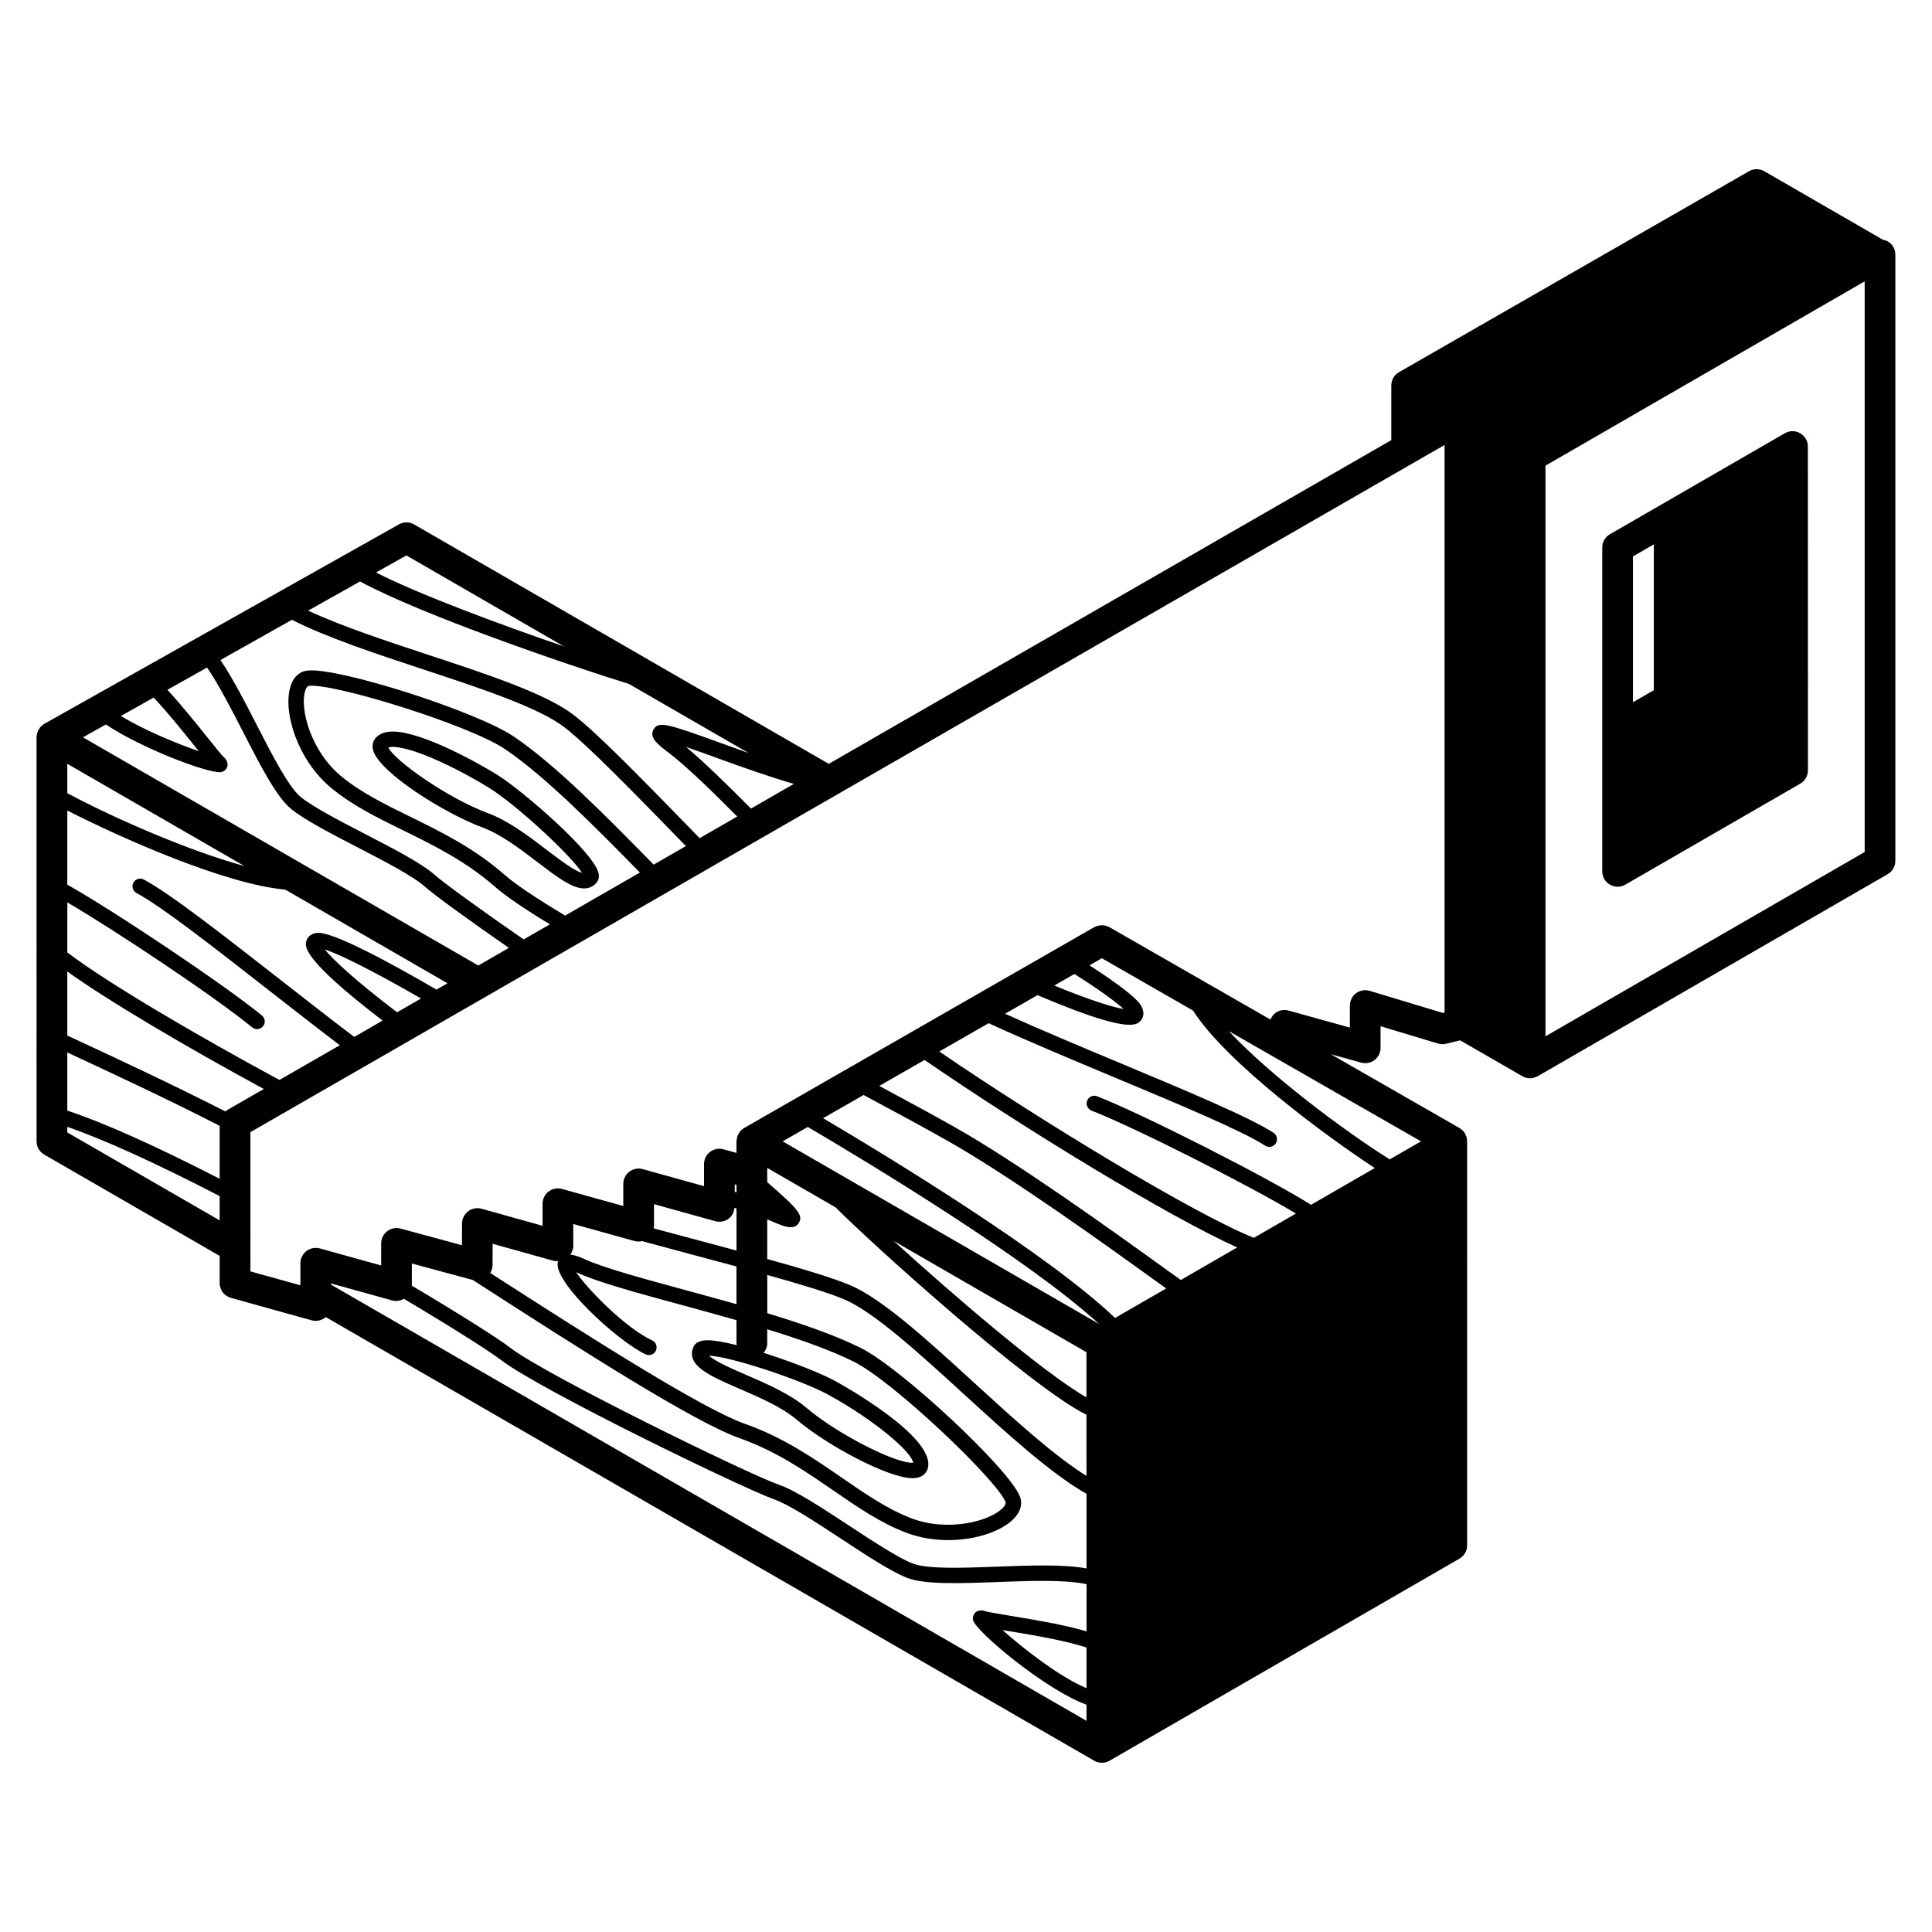 <?xml version="1.0" encoding="UTF-8"?>
<!-- Uploaded to: SVG Repo, www.svgrepo.com, Generator: SVG Repo Mixer Tools -->
<svg fill="#000000" width="800px" height="800px" version="1.1" viewBox="144 144 512 512" xmlns="http://www.w3.org/2000/svg">
 <g>
  <path d="m570.65 378.45c0.625 0.363 1.328 0.543 2.031 0.543 0.699 0 1.406-0.18 2.035-0.543l46.371-26.773c1.266-0.73 2.035-2.074 2.035-3.527l-0.016-85.809c0-1.457-0.781-2.801-2.035-3.527-1.266-0.73-2.816-0.73-4.074 0l-32.695 18.883-13.652 7.879c-1.27 0.73-2.035 2.074-2.035 3.527v85.824c0 1.453 0.766 2.797 2.035 3.523zm6.106-86.996 5.512-3.18v38.641l-5.512 3.184z"/>
  <path d="m275.95 349.45c-5.133-3.223-20.137-11.582-27.859-11.582-2.016 0-3.535 0.562-4.527 1.684-0.75 0.848-0.996 1.98-0.699 3.188 1.473 5.875 18.93 16.832 29.109 20.598 4.797 1.773 9.969 5.707 14.523 9.184 5.074 3.863 9.082 6.922 12.273 6.922 1.355 0 2.504-0.527 3.34-1.547 0.289-0.352 0.746-1.125 0.555-2.301-0.871-5.352-19.902-21.859-26.715-26.145zm13.008 19.836c-4.785-3.648-10.203-7.777-15.582-9.766-10.988-4.066-25.051-14.188-26.465-17.434 0.242-0.082 0.613-0.145 1.176-0.145 5.688 0 18.449 6.41 25.699 10.957 7.301 4.586 21.648 17.887 24.414 22.395-2.035-0.516-5.848-3.418-9.242-6.008z"/>
  <path d="m644.27 207.98c-0.398-0.23-0.836-0.363-1.281-0.449l-31.426-18.148c-1.258-0.73-2.812-0.73-4.066-0.004l-92.75 53.254c-1.266 0.727-2.039 2.074-2.039 3.531v14.473l-149.07 85.789-109.89-63.441c-1.238-0.715-2.777-0.727-4.031-0.02l-93.953 52.848c-0.324 0.18-0.609 0.406-0.875 0.664-0.004 0.012-0.016 0.031-0.031 0.039-0.312 0.324-0.551 0.699-0.746 1.102-0.051 0.105-0.098 0.211-0.137 0.324-0.16 0.441-0.277 0.902-0.289 1.391v0.016 0.004l0.004 107.1c0 1.457 0.77 2.801 2.035 3.527l46.488 26.84v7.203c0 1.828 1.215 3.43 2.984 3.918l21.383 5.953c0.367 0.102 0.734 0.145 1.098 0.145 0.875 0 1.742-0.289 2.457-0.832 0.07-0.051 0.098-0.137 0.156-0.191l203.68 117.59c0.629 0.363 1.34 0.543 2.035 0.543 0.711 0 1.406-0.18 2.035-0.543l92.73-53.551c1.254-0.73 2.035-2.07 2.035-3.527l-0.004-107.08v-0.004c0-0.109-0.035-0.215-0.039-0.328-0.023-0.246-0.039-0.5-0.105-0.734-0.012-0.031-0.023-0.059-0.039-0.098-0.023-0.086-0.074-0.16-0.102-0.242-0.047-0.109-0.086-0.215-0.133-0.328-0.055-0.105-0.082-0.211-0.137-0.312 0-0.004-0.004-0.012-0.016-0.016-0.168-0.297-0.379-0.574-0.629-0.816v-0.004c-0.055-0.059-0.133-0.102-0.195-0.156-0.207-0.176-0.402-0.352-0.645-0.488h-0.004l-34.074-19.543 8.016 2.227c1.211 0.332 2.527 0.086 3.559-0.68 1.008-0.77 1.602-1.969 1.602-3.246v-5.723l15.246 4.594c0.691 0.207 1.43 0.223 2.144 0.055l3.699-0.91 16.488 9.516c0.629 0.363 1.328 0.543 2.035 0.543 0.398 0 0.785-0.074 1.168-0.191 0.031-0.012 0.07 0 0.105-0.016 0.055-0.02 0.098-0.07 0.145-0.09 0.207-0.082 0.414-0.141 0.613-0.25l92.742-53.539c1.254-0.73 2.035-2.07 2.035-3.527l0.004-160.64c0.027-1.457-0.75-2.797-2.016-3.527zm-392.58 83.215 41.75 24.105c-17-5.828-38.148-13.672-49.801-19.578zm-12.266 6.898c16.043 8.73 54.668 22.035 71.25 27.156l31.711 18.309c-2.414-0.852-4.769-1.707-6.992-2.516-14.488-5.25-16.922-6.055-18.238-3.664-1.164 2.172 1.41 4.109 3.898 5.984 4.621 3.481 11.203 9.883 18.324 17.023l-9.969 5.734-1.914-1.969c-13.406-13.766-24.988-25.652-31.363-30.598-7.344-5.691-22.598-10.723-38.738-16.047-11.367-3.754-22.988-7.598-31.734-11.684zm114.96 53.652-11.367 6.539c-6.414-6.453-12.469-12.395-17.207-16.332 2.504 0.855 5.43 1.914 8.191 2.918 6.344 2.301 13.777 4.961 20.383 6.875zm-133.02-43.492c9.23 4.691 22.152 8.973 34.758 13.129 15.109 4.984 30.73 10.137 37.52 15.395 6.144 4.766 18.188 17.129 30.938 30.219l1.188 1.223-8.539 4.914-0.777-0.789c-11.789-11.996-25.141-25.594-36.25-33.125-9.809-6.656-46.707-18.488-54.773-17.504-1.234 0.141-3.461 0.887-4.481 4.289-2.012 6.727 1.898 19.363 10.734 26.73 5.582 4.664 12.191 7.906 19.184 11.336 8.105 3.981 16.496 8.098 24.234 14.867 2.84 2.492 7.688 5.805 14.629 10.02l-6.953 4c-11.391-7.875-21.059-14.879-23.539-17.078-3.492-3.098-10.816-6.891-18.574-10.906-6.691-3.465-13.617-7.055-16.902-9.707-3.238-2.613-7.535-10.992-11.699-19.098-3.168-6.191-6.43-12.504-9.645-17.254zm92.215 66.98-19.809 11.402c-7.723-4.621-13.109-8.238-15.996-10.762-8.133-7.129-16.766-11.367-25.121-15.461-6.762-3.32-13.148-6.453-18.363-10.809-7.883-6.586-10.863-17.688-9.438-22.441 0.141-0.5 0.473-1.344 1.039-1.41 6.594-0.719 42.445 10.328 52.027 16.828 10.766 7.309 23.977 20.75 35.625 32.613zm-128.86-46.371c3.727 3.945 7.707 8.914 10.832 12.812 0.398 0.5 0.77 0.961 1.125 1.402-5.606-1.941-14.309-5.481-20.641-9.332zm-12.668 7.129c9.547 6.332 26.227 12.66 30.188 12.656 0.227 0 0.406-0.02 0.551-0.059 0.711-0.211 1.328-0.855 1.484-1.578 0.156-0.719-0.23-1.691-0.777-2.188-0.719-0.629-2.691-3.094-4.769-5.699-2.984-3.719-6.723-8.379-10.363-12.312l10.504-5.91c3.098 4.523 6.379 10.891 9.574 17.121 4.551 8.871 8.852 17.246 12.762 20.402 3.602 2.906 10.395 6.43 17.594 10.152 7.188 3.727 14.621 7.578 17.734 10.344 2.504 2.223 11.391 8.691 22.332 16.281l-8.117 4.672-104.76-60.473zm-10.215 10.422 46.93 27.094c-15.07-4.117-34.855-12.848-46.93-19.305zm0 36.723c12.691 7.426 39.07 24.988 48.996 33.129 0.383 0.312 0.836 0.465 1.293 0.465 0.59 0 1.168-0.258 1.578-0.746 0.711-0.871 0.578-2.152-0.289-2.867-9.895-8.113-39.156-27.699-51.574-34.672v-19.66c13.617 7.004 41.68 19.547 57.758 20.973l42.988 24.824-2.918 1.676c-12.742-7.41-27.418-15.32-31.523-15.039-2.168 0.176-2.785 1.551-2.953 2.133-0.414 1.414-1.293 4.656 20.207 21.113l-7.523 4.332c-6.422-4.875-13.25-10.195-19.887-15.391-14.969-11.695-29.102-22.738-35.891-26.324-0.984-0.523-2.227-0.152-2.75 0.848-0.523 0.992-0.141 2.227 0.852 2.75 6.465 3.414 20.461 14.359 35.281 25.938 6.191 4.832 12.52 9.777 18.574 14.383l-15.996 9.199c-21.34-11.523-45.352-25.527-56.219-33.797l0.008-13.266zm93.75 25.473-6.359 3.656c-11.07-8.41-16.992-13.961-19.141-16.641 3.621 1.164 12.227 5.344 25.5 12.984zm-53.379 58.805-40.375-23.312v-1.48c9.785 3.387 23.562 9.652 40.375 18.355zm0-11.023c-17.07-8.77-30.617-14.844-40.375-18.07v-15.41c0.586 0.277 1.199 0.559 1.859 0.867 9.305 4.328 24.441 11.367 38.516 18.566zm2.043-18.238c-0.191 0.109-0.336 0.258-0.508 0.395-14.062-7.168-29.074-14.156-38.34-18.465-1.344-0.625-2.519-1.176-3.566-1.664l-0.004-16.953c11.527 8.242 32.672 20.598 52.078 31.129zm227.68 153.24c-7.164-3.008-16.867-10.605-22.262-15.41 0.555 0.09 1.145 0.191 1.785 0.297 6.273 1.039 14.723 2.449 20.48 4.324zm-19.816-19.129c-3.301-0.543-6.41-1.059-7.32-1.371-0.684-0.23-1.734-0.105-2.281 0.387-0.543 0.492-0.805 1.352-0.648 2.066 0.676 2.996 19.406 18.617 30.066 22.418v4.277l-200.18-115.58v-0.328l16.242 4.516c1.031 0.289 2.106 0.066 3.043-0.453 13.957 8.293 23.094 14.188 25.762 16.238 10.375 7.965 64.59 34.207 72.316 36.891 3.926 1.367 10.918 5.953 17.68 10.395 6.777 4.453 13.176 8.66 17.488 10.383 4.672 1.875 14.102 1.516 24.07 1.148 8.879-0.332 17.996-0.648 23.594 0.574v12.508c-5.977-1.781-13.871-3.086-19.828-4.07zm-96.996-69.34c1.023 0.465 2.223 0.023 2.699-0.996 0.473-1.023 0.023-2.231-0.992-2.707-6.82-3.148-16.992-13.359-20.141-18.078 0.105 0.047 0.207 0.098 0.316 0.141 5.57 2.555 15.715 5.309 27.441 8.496 4.793 1.305 9.785 2.664 14.738 4.082v6.137c0 0.176 0.082 0.324 0.105 0.492-3.203-0.805-5.984-1.309-7.805-1.309-2.012 0-3.281 0.641-3.773 1.914-1.879 4.82 4.387 7.535 12.312 10.969 5.266 2.277 11.23 4.856 15.121 8.176 7.949 6.766 24.25 15.496 30.656 15.496 2.766 0 3.688-1.48 4-2.363 2.891-8.379-23.383-22.797-24.488-23.406-3.805-2.07-11.574-5.117-18.938-7.445 0.57-0.699 0.953-1.559 0.953-2.523v-3.727c8.656 2.656 16.773 5.512 23.016 8.625 10.363 5.184 37.574 31.039 40.129 37.129 0.211 0.52-0.359 1.223-0.719 1.598-3.449 3.566-14.59 6.41-24.199 2.75-6.332-2.414-12.184-6.445-18.383-10.715-7.664-5.281-15.586-10.742-25.801-14.348-11.141-3.945-39.938-22.234-67.445-39.961 0.359-0.613 0.605-1.285 0.609-2.016l0.023-5.715 16.203 4.523c0.371 0.105 0.746 0.051 1.129 0.047-1.863 5.102 15.855 21.324 23.23 24.734zm24.066-38.66v11.148c-3.738-1.008-7.629-2.051-11.664-3.129-3.422-0.91-6.871-1.84-10.332-2.766 0.035-0.191 0.133-0.363 0.133-0.559v-5.844l16.242 4.516c1.215 0.332 2.527 0.09 3.559-0.68 0.898-0.691 1.395-1.738 1.512-2.863 0.172 0.062 0.375 0.121 0.551 0.176zm-0.465-4.41v-1.988l0.465 0.133v2c-0.145-0.051-0.324-0.098-0.465-0.145zm-12.258 16.367c4.344 1.16 8.621 2.301 12.715 3.41v9.992c-4.606-1.305-9.219-2.562-13.672-3.773-11.551-3.141-21.539-5.844-26.812-8.262-0.699-0.316-2.141-0.969-3.559-1.113 0.465-0.672 0.785-1.422 0.785-2.254v-5.844l16.238 4.508c0.641 0.18 1.309 0.168 1.965 0.023 4.129 1.117 8.254 2.223 12.34 3.312zm36.902 37.32c12.277 6.688 22.359 15.312 22.621 18.117-0.051 0-0.105 0.004-0.18 0.004-5.008 0-20.203-7.875-28.023-14.523-4.352-3.715-10.609-6.422-16.133-8.816-3.215-1.391-8.273-3.578-9.742-5.062 6.098 0.297 24.613 6.555 31.457 10.281zm-23.352 11.598c9.703 3.43 17.398 8.734 24.852 13.863 6.402 4.414 12.453 8.578 19.246 11.168 3.606 1.375 7.461 1.977 11.191 1.977 7.34 0 14.141-2.348 17.383-5.699 2.465-2.551 2.023-4.856 1.547-6.004-3.148-7.516-31.453-33.891-42.062-39.195-6.762-3.375-15.559-6.422-24.836-9.234v-10.137c8.852 2.473 16.234 4.711 20.363 6.457 7.914 3.344 20.059 14.449 31.801 25.184 11.355 10.379 23.059 21.059 32.441 26.355v19.773c-6.137-1.125-15.07-0.797-23.746-0.469-9.098 0.344-18.539 0.695-22.41-0.863-3.926-1.57-10.449-5.859-16.762-10.004-7.285-4.785-14.172-9.305-18.582-10.836-8.176-2.836-61.703-29.004-71.168-36.273-3.394-2.606-13.703-9.105-26.129-16.488v-5.875l16.152 4.367c29.488 19.027 58.785 37.715 70.719 41.934zm8.527-57.484c1.77 0.777 3.562 1.566 4.992 1.566 0.887 0 1.633-0.301 2.137-1.098 1.281-2.023-0.051-3.629-8.344-10.844v-3.773l18.117 10.461c8.863 8.973 51.43 47.5 66.484 54.965l0.004 16.199c-8.66-5.406-19.32-15.133-29.695-24.617-12.551-11.473-24.398-22.309-32.953-25.93-4.551-1.918-12.344-4.273-21.957-6.941v-10.48c0.41 0.168 0.852 0.332 1.215 0.492zm-1.215-4.887v-0.055c0.039 0.031 0.082 0.066 0.109 0.098-0.027-0.016-0.066-0.031-0.109-0.043zm33.488 10.078 51.113 29.508v11.969c-11.484-6.582-35.676-27.441-51.113-41.477zm-29.395-26.375 6.656-3.82c16.836 9.906 58.438 35.055 77.215 52.234zm88.094 46.801c-17.715-16.895-58.887-42.008-77.375-52.945l10.723-6.144c9.332 4.984 16.199 8.727 21.938 11.961 16.73 9.402 42.613 28.043 55.043 37 1.215 0.871 2.273 1.637 3.219 2.312zm17.418-10.059c-1.219-0.867-2.797-2.004-4.719-3.387-12.488-9.004-38.492-27.73-55.418-37.246-5.289-2.977-11.547-6.398-19.773-10.801l11.996-6.879c26.273 18.105 64.734 41.559 82.855 49.68zm34.512-19.926c-11.094-7.012-44.32-23.926-56.688-28.762-1.062-0.414-2.231 0.105-2.637 1.152-0.418 1.047 0.105 2.227 1.152 2.641 11.629 4.543 41.84 19.855 54.164 27.285l-11.148 6.434c-15.73-6.301-56.164-30.781-83.359-49.379l13.074-7.5c9.863 4.539 21.824 9.543 33.441 14.402 17.324 7.246 33.695 14.086 39.836 18.051 0.336 0.223 0.727 0.328 1.102 0.328 0.672 0 1.324-0.328 1.715-0.934 0.609-0.945 0.336-2.207-0.605-2.816-6.438-4.16-22.98-11.074-40.477-18.391-10.57-4.418-21.402-8.953-30.656-13.141l8.594-4.934c14.82 6.309 21.328 7.859 24.391 7.859 1.883 0 2.465-0.59 2.875-1.012 0.422-0.434 1.316-1.652 0.406-3.613-0.398-0.871-1.43-3.059-13.898-11.133l3.269-1.883 24.18 13.871c8.715 13.723 35.387 33.387 48.152 41.727zm-68.039-58.113 5.34-3.059c7.961 5.066 11.488 7.856 13.023 9.285-2.731-0.465-8.445-2.137-18.363-6.227zm97.18 41.293-8.289 4.785c-12.188-7.664-31.582-22.168-42.637-33.992zm6.246-34.133-0.43 0.105-19.426-5.856c-1.223-0.363-2.559-0.137-3.602 0.629-1.031 0.77-1.637 1.98-1.637 3.269v5.844l-16.238-4.516c-1.223-0.336-2.539-0.09-3.559 0.68-0.578 0.441-0.969 1.047-1.238 1.707l-42.672-24.477c-0.293-0.168-0.59-0.281-0.902-0.371-0.035-0.004-0.055-0.023-0.082-0.031-0.449-0.117-0.902-0.133-1.355-0.102-0.125 0.012-0.246 0.031-0.371 0.051-0.469 0.082-0.926 0.211-1.355 0.453l-92.738 53.207c-1.16 0.664-1.883 1.867-1.996 3.195-0.012 0.109-0.051 0.215-0.051 0.328v3.082l-3.445-0.957c-1.223-0.344-2.539-0.09-3.551 0.68-1.012 0.77-1.605 1.969-1.605 3.246v5.844l-16.242-4.516c-1.219-0.336-2.535-0.09-3.551 0.68-1.008 0.77-1.605 1.969-1.605 3.246v5.844l-16.234-4.516c-1.215-0.336-2.535-0.09-3.551 0.68-1.008 0.77-1.605 1.969-1.605 3.246v5.836l-16.172-4.519c-1.223-0.336-2.527-0.098-3.547 0.676-1.02 0.766-1.613 1.961-1.621 3.231l-0.023 5.758-16.281-4.41c-1.223-0.332-2.527-0.074-3.531 0.699-1.008 0.77-1.598 1.965-1.598 3.234v5.848l-16.238-4.516c-1.223-0.336-2.539-0.09-3.559 0.68-1.008 0.77-1.602 1.969-1.602 3.246v5.84l-13.25-3.684-0.008-36.891 316.47-182.12zm111.33-42.539-84.594 48.84v-151.23l84.594-48.844z"/>
 </g>
</svg>